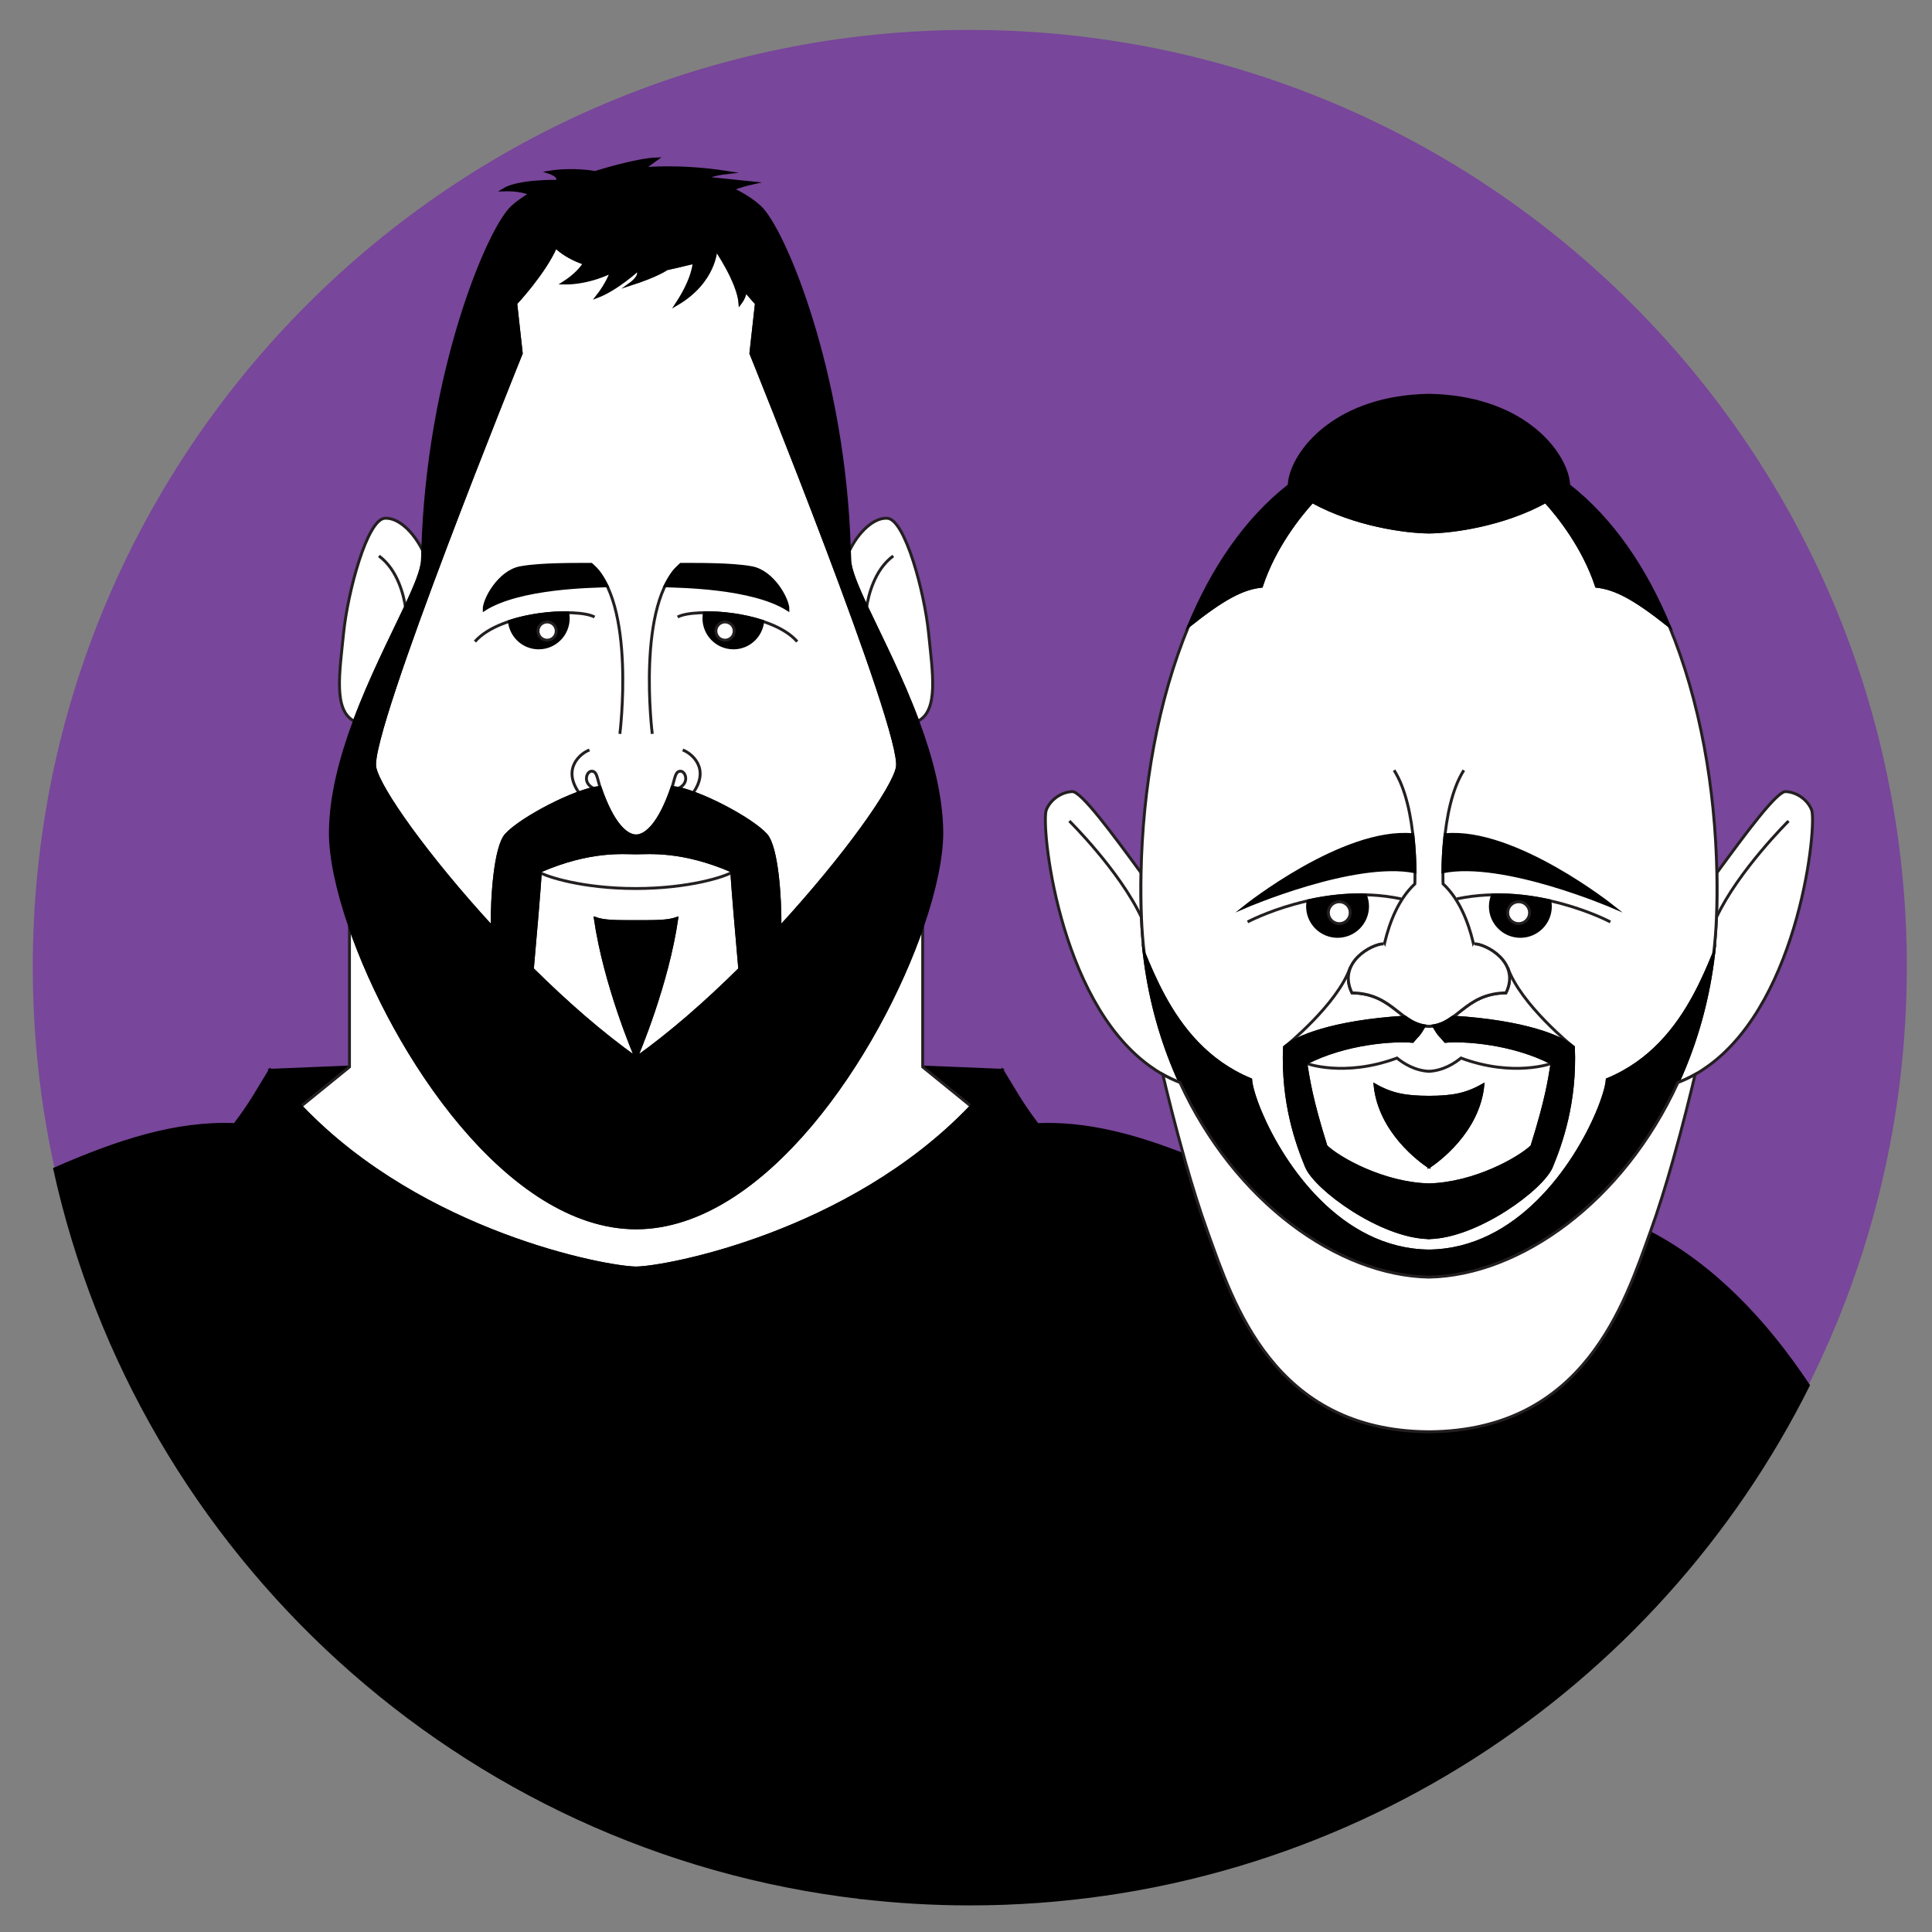 <svg xmlns="http://www.w3.org/2000/svg" xmlns:xlink="http://www.w3.org/1999/xlink" version="1.1" id="Layer_1" x="0px" y="0px" width="500px" height="500px" viewBox="0 0 500 500" xml:space="preserve"><rect x="0" y="0" width="500" height="500" fill="#808080" stroke="none"/> <path fill="#78469A" d="M60.755,291.032c-0.139,0.184-0.255,0.346-0.398,0.535c15.449,22.764,64.016,53.444,104.264,53.463 c40.24-0.019,88.81-30.699,104.258-53.463c-0.151-0.189-0.266-0.352-0.406-0.535c25.792-1.043,50.541,13.652,83.115,28.401 c7.406,3.353,13.66,22.98,18.898,51.09c39.715-0.608,50.029-33.512,56.54-51.5c16.155,8.468,29.687,22.509,40.987,39.492 c16.293-32.592,25.473-69.357,25.473-108.272c0-133.928-108.568-242.5-242.5-242.5c-133.929,0-242.5,108.572-242.5,242.5 c0,17.947,1.967,35.432,5.666,52.268C30.546,295.342,45.474,290.415,60.755,291.032z"></path> <path stroke="#000000" stroke-width="0.75" stroke-miterlimit="10" d="M222.544,491.074 c10.588-55.094,36.609-144.034,90.059-172.051c6.547,18.09,16.93,51.281,57.211,51.522c0.23-0.002,0.444-0.019,0.672-0.022 c-5.238-28.109-11.492-47.737-18.898-51.09c-32.574-14.749-57.323-29.444-83.115-28.401c0.141,0.184,0.255,0.346,0.406,0.535 c-15.448,22.764-64.018,53.444-104.258,53.463c-40.248-0.019-88.814-30.699-104.264-53.463c0.144-0.189,0.26-0.352,0.398-0.535 c-15.281-0.617-30.209,4.31-46.604,11.479C36.071,402.286,119.419,479.026,222.544,491.074z"></path> <path stroke="#000000" stroke-width="0.75" stroke-miterlimit="10" d="M427.025,319.023c-6.511,17.988-16.825,50.892-56.54,51.5 c-0.228,0.004-0.441,0.021-0.672,0.022c-40.281-0.241-50.664-33.433-57.211-51.522c-53.449,28.017-79.471,116.957-90.059,172.051 c9.33,1.091,18.817,1.669,28.441,1.669c48.093,0,92.914-13.998,130.611-38.146c36.785-23.558,66.773-56.784,86.416-96.081 C456.712,341.532,443.181,327.491,427.025,319.023z"></path> <path fill="#FFFFFF" stroke="#231F20" stroke-width="0.75" stroke-miterlimit="10" d="M194.323,91.448l1.438-12.925 c0,0-7.281-7.721-10.334-14.649c-6.768,6.277-17.666,6.037-20.796,6.033l0,0h-0.011h-0.012h-0.004 c-3.126,0.004-14.035,0.244-20.797-6.033c-3.055,6.929-10.334,14.649-10.334,14.649l1.43,12.925c0,0-39.634,97.94-37.911,107.128 c1.028,5.485,13.665,23.229,30.392,41.413c-0.096-7.628,0.768-20.784,3.615-23.94c3.756-4.167,17.791-11.589,24.289-12.3 c3.232,9.495,6.756,12.563,9.316,12.6v0.004l0.016-0.004l0.011,0.004v-0.004c2.558-0.037,6.079-3.104,9.315-12.6 c6.502,0.711,20.525,8.133,24.283,12.3c2.853,3.156,3.717,16.313,3.619,23.94c16.725-18.185,29.365-35.928,30.394-41.413 C233.962,189.389,194.323,91.448,194.323,91.448z"></path> <path fill="#FFFFFF" stroke="#231F20" stroke-width="0.75" stroke-miterlimit="10" d="M152.953,146.018 c11.741,9.756,7.467,43.909,7.467,43.909"></path> <path stroke="#000000" stroke-width="0.75" stroke-miterlimit="10" d="M157.067,151.608c-3.467,0.165-22.523,0.241-31.763,6.146 c-0.06-2.59,3.862-9.795,9.349-10.823c5.493-1.028,15.177-0.84,18.336-0.877C154.972,147.883,155.202,148.189,157.067,151.608z"></path> <path fill="#FFFFFF" stroke="#231F20" stroke-width="0.75" stroke-miterlimit="10" d="M153.87,159.688 c-4.273-2.389-24.242-1.319-30.954,6.352"></path> <path stroke="#000000" stroke-width="0.75" stroke-miterlimit="10" d="M131.839,160.815c0.404,3.844,3.615,6.854,7.567,6.854 c4.222,0,7.65-3.427,7.65-7.65c0-0.496-0.054-0.979-0.145-1.447C142.44,158.519,136.779,159.19,131.839,160.815z"></path> <path fill="#FFFFFF" stroke="#231F20" stroke-width="0.75" stroke-miterlimit="10" d="M149.903,205.247 c-4.572-6.404,0.406-10.34,2.646-11.154"></path> <path fill="#FFFFFF" stroke="#231F20" stroke-width="0.75" stroke-miterlimit="10" d="M155.288,203.749 c-0.771-2.501-0.814-4.115-2.132-4.166c-1.325-0.053-2.54,3.049,0.558,4.47"></path> <path fill="#FFFFFF" stroke="#231F20" stroke-width="0.75" stroke-miterlimit="10" d="M98.067,143.881 c4.982,3.65,6.475,10.573,6.871,13.237c2.568-5.443,4.362-9.742,4.406-12.251c0.012-0.779,0.041-1.547,0.063-2.322 c-2.343-4.827-6.298-8.655-9.817-8.42c-4.576,0.304-9.598,19.057-10.671,29.728c-1.016,10.161-2.71,20.028,2.782,22.798 c4.17-11.206,9.514-21.608,13.236-29.532C104.542,154.454,103.05,147.531,98.067,143.881z"></path> <path stroke="#000000" stroke-width="0.75" stroke-miterlimit="10" d="M90.413,276.145l-20.438,0.838l3.108,3.95 c1.547,1.865,3.162,3.65,4.811,5.382L90.413,276.145z"></path> <path fill="#FFFFFF" stroke="#231F20" stroke-width="0.75" stroke-miterlimit="10" d="M176.279,146.018 c-11.745,9.756-7.471,43.909-7.471,43.909"></path> <path stroke="#000000" stroke-width="0.75" stroke-miterlimit="10" d="M172.161,151.608c3.471,0.165,22.531,0.241,31.763,6.146 c0.067-2.59-3.862-9.795-9.351-10.823c-5.489-1.028-15.166-0.84-18.329-0.877C174.259,147.883,174.028,148.189,172.161,151.608z"></path> <path fill="#FFFFFF" stroke="#231F20" stroke-width="0.75" stroke-miterlimit="10" d="M175.369,159.688 c4.265-2.389,24.235-1.319,30.948,6.352"></path> <path stroke="#000000" stroke-width="0.75" stroke-miterlimit="10" d="M197.394,160.815c-0.406,3.844-3.619,6.854-7.569,6.854 c-4.224,0-7.65-3.427-7.65-7.65c0-0.496,0.054-0.979,0.145-1.447C186.794,158.519,192.449,159.19,197.394,160.815z"></path> <path fill="#FFFFFF" stroke="#231F20" stroke-width="0.75" stroke-miterlimit="10" d="M179.334,205.247 c4.571-6.404-0.413-10.34-2.646-11.154"></path> <path fill="#FFFFFF" stroke="#231F20" stroke-width="0.75" stroke-miterlimit="10" d="M173.946,203.749 c0.771-2.501,0.811-4.115,2.129-4.166c1.325-0.053,2.543,3.049-0.559,4.47"></path> <path fill="#FFFFFF" stroke="#231F20" stroke-width="0.75" stroke-miterlimit="10" d="M164.631,273.795 c8.991-6.383,18.206-14.483,26.821-23.02c-0.643-7.267-1.913-21.761-2.061-25.376c-12.859-5.572-21.445-4.683-24.771-4.678 c-3.334-0.005-11.915-0.895-24.781,4.678c-0.147,3.615-1.415,18.109-2.064,25.376c8.623,8.536,17.836,16.637,26.83,23.02v0.019 c0.004,0,0.004-0.006,0.016-0.008c0,0.002,0.004,0.008,0.011,0.008V273.795z M164.604,238.513L164.604,238.513h0.016h0.011l0,0 c5.454,0,8.202-0.004,10.523-0.813c-2.476,17.177-10.176,35.196-10.534,36.032c-0.363-0.836-8.066-18.855-10.553-36.032 C156.401,238.509,159.147,238.513,164.604,238.513z"></path> <path fill="#FFFFFF" stroke="#231F20" stroke-width="0.75" stroke-miterlimit="10" d="M231.173,143.881 c-4.992,3.65-6.484,10.573-6.887,13.237c-2.559-5.443-4.352-9.742-4.394-12.251c-0.021-0.779-0.046-1.547-0.069-2.322 c2.349-4.827,6.303-8.655,9.819-8.42c4.577,0.304,9.608,19.057,10.677,29.728c1.007,10.161,2.701,20.028-2.793,22.798 c-4.163-11.206-9.516-21.608-13.24-29.532C224.688,154.454,226.181,147.531,231.173,143.881z"></path> <path stroke="#000000" stroke-width="0.75" stroke-miterlimit="10" d="M164.631,273.702c0.437-1.014,8.062-18.923,10.523-36.003 c-2.321,0.81-5.077,0.813-10.534,0.813c-5.462,0-8.219-0.004-10.553-0.813c2.475,17.08,10.094,34.989,10.537,36.003v0.056 c0.004-0.004,0.004-0.024,0.016-0.026c0,0.002,0.004,0.022,0.011,0.026V273.702z"></path> <path stroke="#000000" stroke-width="0.75" stroke-miterlimit="10" d="M238.821,276.145l20.439,0.838l-3.109,3.95 c-1.551,1.865-3.162,3.65-4.813,5.382L238.821,276.145z"></path> <path fill="#FFFFFF" stroke="#231F20" stroke-width="0.75" stroke-miterlimit="10" d="M238.821,276.145l-0.027-0.026v-36.597 c-11.396,33.297-41.094,78.208-74.174,78.245c-33.096-0.037-62.79-44.948-74.176-78.245v36.597l-0.031,0.026l-12.52,10.17 c0.1,0.105,0.203,0.221,0.314,0.327c31.301,32.585,78.582,41.447,86.396,41.514l0,0h0.016h0.011l0,0 c7.804-0.066,55.093-8.929,86.394-41.514c0.109-0.106,0.211-0.222,0.314-0.327L238.821,276.145z"></path> <path stroke="#000000" stroke-width="0.75" stroke-miterlimit="10" d="M268.878,291.567c-0.151-0.189-0.266-0.352-0.406-0.535 c-4.355-5.742-6.002-8.979-9.152-14.1c-1.025,1.369-2.086,2.697-3.168,4c-1.551,1.865-3.162,3.65-4.813,5.382 c-0.104,0.105-0.205,0.221-0.314,0.327c-31.318,32.602-78.633,41.454-86.404,41.514c-7.781-0.06-55.09-8.912-86.412-41.514 c-0.111-0.106-0.215-0.222-0.314-0.327c-1.648-1.731-3.264-3.517-4.811-5.382c-1.088-1.303-2.143-2.631-3.172-4 c-3.152,5.121-4.799,8.357-9.156,14.1c-0.139,0.184-0.255,0.346-0.398,0.535c15.449,22.76,64.004,53.442,104.248,53.463l0,0h0.016 h0.011l0,0C204.871,345.01,253.43,314.327,268.878,291.567z"></path> <circle fill="#FFFFFF" stroke="#231F20" stroke-width="0.75" stroke-miterlimit="10" cx="141.595" cy="163.32" r="2.361"></circle> <path fill="#FFFFFF" stroke="#231F20" stroke-width="0.75" stroke-miterlimit="10" d="M185.271,163.32 c0,1.306,1.063,2.364,2.369,2.364c1.304,0,2.363-1.059,2.363-2.364c0-1.305-1.06-2.364-2.363-2.364 C186.333,160.956,185.271,162.016,185.271,163.32z"></path> <path fill="#FFFFFF" stroke="#231F20" stroke-width="0.75" stroke-miterlimit="10" d="M189.475,225.714 c-1.762,1.146-11.179,4.234-24.896,4.234h-0.107c-13.731,0-23.145-3.088-24.898-4.234"></path> <path stroke="#000000" stroke-width="0.75" stroke-miterlimit="10" d="M237.526,186.65c-4.163-11.206-9.516-21.608-13.24-29.532 c-2.559-5.443-4.352-9.742-4.394-12.251c-0.021-0.779-0.046-1.547-0.069-2.322c-1.291-45.968-16.983-83.359-23.198-89.008 c-1.796-1.638-4.083-3.123-6.739-4.426l-0.268-0.192c0,0,1.824-0.815,5.215-1.568c-4.713-0.474-12.25-1.259-12.25-1.259 s1.537-0.975,5.781-1.444c-12.629-1.979-21.736-0.974-21.736-0.974s0.781-0.755,3.326-2.546c-5.149,0.18-14.761,3.147-15.847,3.484 c-0.048,0.009-0.102,0.019-0.151,0.025c-0.455-0.087-5.766-1.045-11.889-0.056c3.107,1.036,2.179,2.343,2.179,2.343 s-10.033-0.237-13.991,2.215c3.693-0.111,5.861,0.52,7.031,1.058c-1.783,1.029-3.361,2.143-4.682,3.34 c-6.214,5.648-21.9,43.04-23.196,89.008c-0.022,0.775-0.052,1.543-0.063,2.322c-0.044,2.509-1.838,6.808-4.406,12.251 c-3.723,7.924-9.066,18.326-13.236,29.532c-3.467,9.332-6.102,19.186-6.197,28.584c-0.07,6.291,1.698,14.816,4.939,24.287 c11.386,33.293,41.076,78.199,74.16,78.243v0.002h0.016h0.011v-0.002c33.081-0.044,62.768-44.95,74.163-78.243 c3.235-9.471,4.992-17.996,4.934-24.287C243.632,205.836,240.997,195.982,237.526,186.65z M164.62,273.806 c-9-6.383-18.219-14.49-26.846-23.03c0.649-7.267,1.917-21.761,2.064-25.376c12.852-5.567,21.429-4.687,24.766-4.678h0.016h0.011 c3.332-0.009,11.909-0.89,24.761,4.678c0.147,3.615,1.418,18.109,2.061,25.376C182.829,259.315,173.615,267.423,164.62,273.806z M232.242,198.576c-1.028,5.485-13.669,23.229-30.394,41.413c0.098-7.628-0.767-20.784-3.619-23.94 c-3.758-4.167-17.781-11.589-24.283-12.3c-3.241,9.51-6.77,12.569-9.326,12.6c-2.566-0.03-6.095-3.09-9.332-12.6 c-6.498,0.711-20.533,8.133-24.289,12.3c-2.848,3.156-3.711,16.313-3.615,23.94c-16.727-18.185-29.363-35.928-30.392-41.413 c-1.723-9.188,37.911-107.128,37.911-107.128l-1.43-12.925c0,0,7.279-7.721,10.334-14.649c2.182,2.029,4.797,3.369,7.443,4.265 c-0.797,1.269-2.365,3.138-5.449,5.121c6.785,0.096,12.439-2.92,12.439-2.92s-0.944,2.92-3.679,6.405 c4.995-1.884,10.416-6.831,10.416-6.831s1.368,1.273-2.029,3.721c7.351-2.354,9.581-4.05,9.581-4.05l7.104-1.65 c0,0,0,3.911-4.523,10.79c9.984-5.843,10.168-14.183,10.168-14.183s5.801,8.389,6.228,13.994c0.995-1.313,1.332-2.448,1.419-3.273 c1.632,1.975,2.836,3.261,2.836,3.261l-1.438,12.925C194.323,91.448,233.962,189.389,232.242,198.576z"></path> <path fill="#FFFFFF" stroke="#231F20" stroke-width="0.75" stroke-miterlimit="10" d="M303.896,276.713 c-3.764-9.038-6.467-19.015-7.738-29.789c-0.371-3.112-0.63-6.283-0.752-9.522c-0.145-3.784-0.17-7.629-0.094-11.506 c-7.387-10.095-15.525-21.147-17.818-21.036c-3.135,0.149-5.823,2.39-6.719,4.776c-1.391,3.708,2.896,48.825,26.627,66.137 c1.135,0.827,2.308,1.597,3.532,2.293c1.421,0.803,2.91,1.498,4.459,2.096C304.874,279.03,304.378,277.876,303.896,276.713z"></path> <path fill="#FFFFFF" stroke="#231F20" stroke-width="0.75" stroke-miterlimit="10" d="M435.731,276.713 c3.764-9.038,6.467-19.015,7.742-29.789c0.367-3.112,0.629-6.283,0.748-9.522c0.145-3.784,0.169-7.629,0.096-11.506 c7.385-10.095,15.521-21.147,17.818-21.036c3.135,0.149,5.822,2.39,6.717,4.776c1.391,3.708-2.895,48.825-26.627,66.137 c-1.134,0.827-2.305,1.597-3.529,2.293c-1.423,0.803-2.912,1.498-4.461,2.096C434.755,279.03,435.247,277.876,435.731,276.713z"></path> <path fill="#FFFFFF" stroke="#231F20" stroke-width="0.75" stroke-miterlimit="10" d="M444.317,225.896 c-0.415-21.739-4.287-44.533-12.343-63.924c-8.792-6.988-13.798-9.727-18.8-10.254c-3.369-10.203-9.873-18.253-13.182-21.896 c-11.064,6.08-24.205,7.822-30.18,7.863c-5.972-0.041-19.113-1.783-30.183-7.863c-3.308,3.644-9.812,11.693-13.177,21.896 c-5.002,0.527-10.011,3.266-18.801,10.254c-8.052,19.391-11.93,42.185-12.342,63.924c-0.076,3.877-0.051,7.722,0.094,11.506 c0.122,3.239,0.381,6.41,0.752,9.522c1.328,3.256,2.934,6.984,4.989,10.79c4.527,8.368,11.299,17.063,22.525,21.686 c0.089,1.628,0.991,4.815,2.667,8.758c5.677,13.319,20.338,35.315,43.447,35.605v0.004c0,0,0.019-0.004,0.027-0.004l0.028,0.004 v-0.004c23.11-0.29,37.771-22.286,43.446-35.605c1.678-3.942,2.579-7.13,2.67-8.758c11.225-4.622,17.994-13.317,22.521-21.686 c2.059-3.806,3.662-7.534,4.994-10.79c0.367-3.112,0.629-6.283,0.748-9.522C444.366,233.617,444.391,229.772,444.317,225.896z M369.813,301.942c-2.055-1.359-12.74-8.965-13.951-21.103c4.373,2.478,7.912,3.103,13.924,3.131l0,0c0,0,0.019,0,0.027,0h0.028l0,0 c6.011-0.028,9.548-0.653,13.926-3.131C382.554,292.978,371.871,300.583,369.813,301.942z M401.528,301.888 c-2.364,5.775-19.348,18.222-31.715,18.416c-12.367-0.194-29.35-12.641-31.715-18.416c-2.391-5.821-6.271-16.419-5.674-30.899 c3.097-2.559,12.184-6.563,31.235-7.765c1.483,1.072,3.034,1.942,4.958,2.255c-1.802,2.935-0.965,1.56-3.057,4.017 c-4.625-0.447-17.313,0.3-27.614,5.673c0.747,4.479,1.343,9.106,5.225,21.496c3.353,3.206,14.819,9.665,26.614,9.969v0.006 c0,0,0.019,0,0.027,0h0.028v-0.006c11.794-0.304,23.26-6.763,26.614-9.969c3.881-12.39,4.477-17.018,5.225-21.496 c-10.302-5.373-22.99-6.12-27.615-5.673c-2.094-2.457-1.25-1.082-3.057-4.017c1.928-0.313,3.475-1.183,4.959-2.255 c19.057,1.202,28.137,5.206,31.235,7.765C407.801,285.469,403.919,296.066,401.528,301.888z"></path> <path fill="#FFFFFF" stroke="#231F20" stroke-width="0.75" stroke-miterlimit="10" d="M295.405,237.401 c-5.672-12.091-18.66-24.929-18.66-24.929"></path> <path fill="#FFFFFF" stroke="#231F20" stroke-width="0.75" stroke-miterlimit="10" d="M337.947,275.168 c0,0,9.854,3.731,23.585-1.344c1.644,1.344,4.629,3.284,8.363,3.435"></path> <path fill="#FFFFFF" stroke="#231F20" stroke-width="0.75" stroke-miterlimit="10" d="M370.191,265.613 c-7.763,0-9.406-8.507-20.3-8.658c-3.881-7.909,5.225-12.688,8.207-12.688"></path> <path fill="#FFFFFF" stroke="#231F20" stroke-width="0.75" stroke-miterlimit="10" d="M332.425,270.988 c0,0,13.733-11.047,17.016-20.6"></path> <path fill="#FFFFFF" stroke="#231F20" stroke-width="0.75" stroke-miterlimit="10" d="M357.054,252.777 c0,0,0.598-16.122,9.107-24.033c0,0,0.896-19.556-5.376-29.407"></path> <path fill="#FFFFFF" stroke="#231F20" stroke-width="0.75" stroke-miterlimit="10" d="M362.58,232.624 c-20.452-4.329-39.708,5.973-39.708,5.973"></path> <path stroke="#000000" stroke-width="0.75" stroke-miterlimit="10" d="M338.541,233.129c-0.089,0.466-0.146,0.943-0.146,1.436 c0,4.289,3.478,7.764,7.763,7.764c4.286,0,7.763-3.475,7.763-7.764c0-1.049-0.215-2.044-0.592-2.956 C347.985,231.491,342.937,232.148,338.541,233.129z"></path> <path fill="#FFFFFF" stroke="#231F20" stroke-width="0.75" stroke-miterlimit="10" d="M349.44,236.208 c0,1.566-1.266,2.834-2.832,2.834c-1.568,0-2.837-1.268-2.837-2.834c0-1.569,1.269-2.837,2.837-2.837 C348.175,233.371,349.44,234.639,349.44,236.208z"></path> <path stroke="#000000" stroke-width="0.75" stroke-miterlimit="10" d="M365.646,216.032c-18.019-1.712-43.521,18.683-43.521,18.683 s28.378-12.279,44.081-9.108C366.188,223.259,366.073,219.807,365.646,216.032z"></path> <path fill="#FFFFFF" stroke="#231F20" stroke-width="0.75" stroke-miterlimit="10" d="M370.191,265.613 c-7.763,0-9.406-8.507-20.3-8.658c-3.881-7.909,5.225-12.688,8.207-12.688"></path> <path fill="#FFFFFF" stroke="#231F20" stroke-width="0.75" stroke-miterlimit="10" d="M444.222,237.401 c5.674-12.091,18.659-24.929,18.659-24.929"></path> <path stroke="#000000" stroke-width="0.75" stroke-miterlimit="10" d="M405.983,125.626c-0.013-0.526-0.088-1.088-0.207-1.681 c-1.593-7.94-12.48-21.247-35.935-21.646l0,0h-0.028c-0.009,0-0.018,0-0.018,0h-0.01c-23.454,0.399-34.344,13.706-35.936,21.646 c-0.118,0.593-0.191,1.154-0.207,1.681c-11.305,8.824-19.866,21.585-25.99,36.346c8.79-6.988,13.799-9.727,18.801-10.254 c3.365-10.203,9.869-18.253,13.177-21.896c11.053,6.068,24.169,7.815,30.155,7.859v0.004c0,0,0.019,0,0.027,0h0.028v-0.004 c5.985-0.044,19.103-1.791,30.151-7.859c3.309,3.644,9.813,11.693,13.182,21.896c5.002,0.527,10.008,3.266,18.8,10.254 C425.849,147.211,417.288,134.45,405.983,125.626z"></path> <path stroke="#000000" stroke-width="0.75" stroke-miterlimit="10" d="M438.479,257.714c-4.527,8.368-11.297,17.063-22.521,21.686 c-0.091,1.628-0.992,4.815-2.67,8.758c-5.678,13.325-20.348,35.334-43.475,35.605c-23.127-0.271-37.798-22.28-43.475-35.605 c-1.676-3.942-2.578-7.13-2.667-8.758c-11.227-4.622-17.998-13.317-22.525-21.686c-2.056-3.806-3.661-7.534-4.989-10.79 c1.271,10.774,3.975,20.751,7.738,29.789c0.482,1.163,0.979,2.317,1.497,3.448c14.172,30.921,40.897,49.907,64.394,50.355v0.005 c0,0,0.019-0.004,0.027-0.004l0.028,0.004v-0.005c23.497-0.448,50.222-19.435,64.394-50.355c0.52-1.131,1.012-2.285,1.496-3.448 c3.764-9.038,6.467-19.015,7.742-29.789C442.142,250.18,440.538,253.908,438.479,257.714z"></path> <path fill="#FFFFFF" stroke="#231F20" stroke-width="0.75" stroke-miterlimit="10" d="M434.235,280.161 c-14.178,30.933-40.918,49.922-64.422,50.356c-23.502-0.435-50.242-19.424-64.421-50.356c-1.549-0.598-3.038-1.293-4.459-2.096 c1.062,4.518,3.179,13.215,5.822,22.53c1.745,6.145,3.717,12.559,5.771,18.211c0.025,0.072,0.052,0.146,0.076,0.217 c6.547,18.089,16.923,51.265,57.184,51.519v0.004c0,0,0.019,0,0.027,0h0.028v-0.004c40.261-0.254,50.636-33.43,57.184-51.519 c0.026-0.07,0.05-0.145,0.077-0.217c2.053-5.652,4.024-12.066,5.768-18.211c2.647-9.315,4.76-18.013,5.826-22.53 C437.273,278.868,435.784,279.563,434.235,280.161z"></path> <path fill="#FFFFFF" stroke="#231F20" stroke-width="0.75" stroke-miterlimit="10" d="M401.681,275.168 c0,0-9.852,3.731-23.586-1.344c-1.643,1.344-4.629,3.284-8.36,3.435"></path> <path fill="#FFFFFF" stroke="#231F20" stroke-width="0.75" stroke-miterlimit="10" d="M369.437,265.613 c7.764,0,9.404-8.507,20.299-8.658c3.883-7.909-5.225-12.688-8.21-12.688"></path> <path fill="#FFFFFF" stroke="#231F20" stroke-width="0.75" stroke-miterlimit="10" d="M407.203,270.988 c0,0-13.735-11.047-17.02-20.6"></path> <path fill="#FFFFFF" stroke="#231F20" stroke-width="0.75" stroke-miterlimit="10" d="M382.572,252.777 c0,0-0.596-16.122-9.106-24.033c0,0-0.896-19.556,5.375-29.407"></path> <path fill="#FFFFFF" stroke="#231F20" stroke-width="0.75" stroke-miterlimit="10" d="M377.05,232.624 c20.449-4.329,39.705,5.973,39.705,5.973"></path> <path stroke="#000000" stroke-width="0.75" stroke-miterlimit="10" d="M401.089,233.129c0.088,0.466,0.143,0.943,0.143,1.436 c0,4.289-3.475,7.764-7.764,7.764c-4.287,0-7.76-3.475-7.76-7.764c0-1.049,0.213-2.044,0.59-2.956 C391.644,231.491,396.688,232.148,401.089,233.129z"></path> <path fill="#FFFFFF" stroke="#231F20" stroke-width="0.75" stroke-miterlimit="10" d="M390.184,236.208 c0,1.566,1.27,2.834,2.837,2.834c1.566,0,2.836-1.268,2.836-2.834c0-1.569-1.27-2.837-2.836-2.837 C391.453,233.371,390.184,234.639,390.184,236.208z"></path> <path stroke="#000000" stroke-width="0.75" stroke-miterlimit="10" d="M373.982,216.032c18.019-1.712,43.521,18.683,43.521,18.683 s-28.377-12.279-44.078-9.108C373.44,223.259,373.557,219.807,373.982,216.032z"></path> <path fill="#FFFFFF" stroke="#231F20" stroke-width="0.75" stroke-miterlimit="10" d="M369.437,265.613 c7.764,0,9.404-8.507,20.299-8.658c3.883-7.909-5.225-12.688-8.21-12.688"></path> <path stroke="#000000" stroke-width="0.75" stroke-miterlimit="10" d="M383.768,280.84c-4.385,2.483-7.926,3.104-13.954,3.131 c-6.027-0.026-9.57-0.647-13.951-3.131c1.206,12.093,11.809,19.682,13.924,21.084v0.035c0.008-0.003,0.021-0.013,0.027-0.017 c0.008,0.004,0.02,0.014,0.028,0.017v-0.035C371.954,300.521,382.558,292.933,383.768,280.84z"></path> <path stroke="#000000" stroke-width="0.75" stroke-miterlimit="10" d="M407.203,270.988c-3.099-2.559-12.179-6.563-31.235-7.765 c-1.484,1.072-3.031,1.942-4.959,2.255c1.807,2.935,0.963,1.56,3.057,4.017c4.625-0.447,17.313,0.3,27.615,5.673 c-0.748,4.479-1.344,9.106-5.225,21.496c-3.358,3.208-14.838,9.679-26.643,9.975c-11.803-0.296-23.285-6.767-26.642-9.975 c-3.882-12.39-4.478-17.018-5.225-21.496c10.302-5.373,22.989-6.12,27.614-5.673c2.092-2.457,1.255-1.082,3.057-4.017 c-1.924-0.313-3.475-1.183-4.958-2.255c-19.052,1.202-28.139,5.206-31.235,7.765c-0.598,14.48,3.283,25.078,5.674,30.899 c2.365,5.77,19.323,18.201,31.688,18.416v0.004c0,0,0.019-0.004,0.027-0.004l0.028,0.004v-0.004 c12.364-0.215,29.322-12.646,31.687-18.416C403.919,296.066,407.801,285.469,407.203,270.988z"></path> </svg>